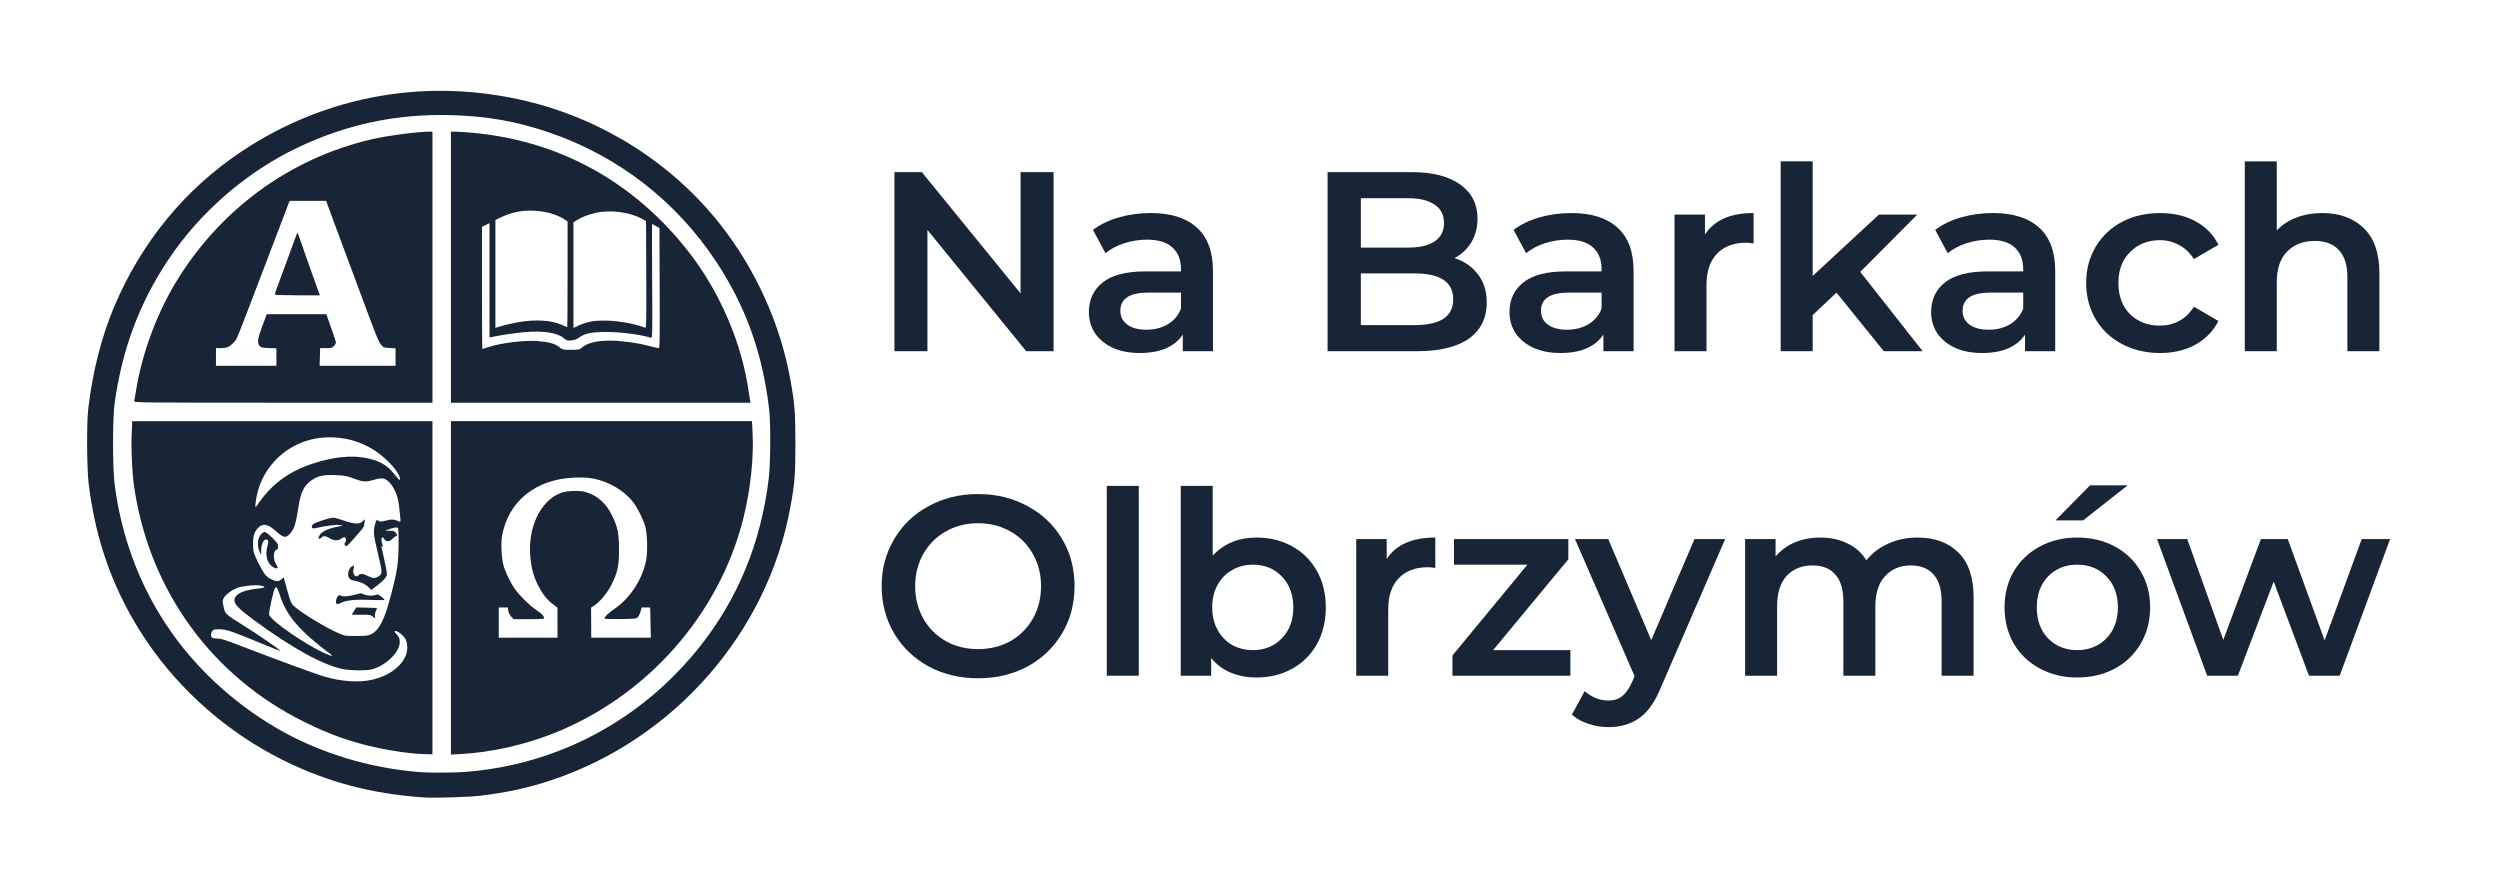 <?xml version="1.0" encoding="UTF-8" standalone="no"?>
<svg xmlns="http://www.w3.org/2000/svg" xmlns:svg="http://www.w3.org/2000/svg" width="496.395mm" height="176.419mm" viewBox="0 0 496.395 176.419" version="1.1" id="svg5" xml:space="preserve">
  <defs id="defs2"></defs>
  <g id="layer1" transform="translate(16.31,-170.841)">
    <rect style="fill:none;fill-opacity:1;fill-rule:evenodd;stroke-width:10.361" id="rect6200" width="496.395" height="176.419" x="-16.31" y="170.841" ry="4.335"></rect>
    <path style="fill:#172536;fill-opacity:1;stroke-width:0.167" d="m 67.893,329.183 c -10.306,-0.703 -19.013,-2.99 -27.766,-7.295 -11.026,-5.422 -20.727,-13.894 -27.502,-24.015 -6.225,-9.299 -9.895,-19.316 -11.325,-30.911 -0.37,-3.003 -0.426,-12.04 -0.092,-14.911 0.849,-7.29 2.626,-14.313 5.125,-20.248 5.39,-12.802 14.081,-23.407 25.303,-30.876 16.807,-11.187 36.866,-14.737 56.586,-10.015 15.335,3.672 29.172,12.526 38.697,24.762 6.921,8.891 11.701,19.528 13.69,30.463 0.879,4.834 1.013,6.517 1.014,12.747 0.001,6.253 -0.133,7.952 -1.002,12.689 -4.559,24.857 -22.994,45.958 -47.289,54.127 -4.693,1.578 -9.158,2.55 -14.524,3.163 -2.228,0.254 -8.98,0.453 -10.914,0.321 z m 8.173,-5.071 c 18.303,-1.4 34.887,-10.229 46.469,-24.739 7.64,-9.571 12.215,-20.659 13.785,-33.408 0.371,-3.015 0.422,-11.105 0.087,-13.913 -1.327,-11.127 -4.601,-20.263 -10.45,-29.16 -8.004,-12.175 -19.7,-21.199 -33.483,-25.835 -6.47,-2.176 -12.226,-3.175 -19.332,-3.355 -10.769,-0.273 -20.577,1.804 -30.29,6.416 -10.182,4.834 -19.479,12.883 -25.73,22.275 -5.751,8.642 -9.147,17.695 -10.656,28.41 -0.43,3.05 -0.434,12.937 -0.007,16.246 1.489,11.548 5.755,22.124 12.537,31.076 5.903,7.792 13.978,14.535 22.737,18.985 7.795,3.961 16.748,6.425 25.66,7.063 1.82,0.13 6.622,0.097 8.673,-0.059 z m -10.506,-3.685 c -2.411,-0.222 -6.492,-0.937 -8.994,-1.577 -4.382,-1.121 -7.865,-2.419 -12.251,-4.564 -18.502,-9.049 -30.959,-26.183 -33.982,-46.739 -0.406,-2.761 -0.627,-7.282 -0.503,-10.289 l 0.115,-2.791 h 29.807 29.807 v 33.075 33.075 l -1.208,-0.023 c -0.664,-0.013 -1.92,-0.088 -2.791,-0.168 z m -7.835,-14.647 c 3.99,-0.956 6.836,-3.603 6.836,-6.357 0,-0.655 -0.112,-1.199 -0.338,-1.642 -0.367,-0.719 -1.518,-1.657 -2.033,-1.657 -0.273,0 -0.232,0.104 0.275,0.696 0.492,0.575 0.596,0.827 0.596,1.447 0,1.067 -0.561,2.111 -1.763,3.283 -1.087,1.059 -2.608,1.926 -3.902,2.224 -1.127,0.26 -4.176,0.216 -5.631,-0.081 -3.977,-0.811 -9.95,-4.092 -17.474,-9.597 -3.044,-2.227 -4.056,-3.237 -4.056,-4.047 0,-1.168 1.583,-2.007 4.329,-2.294 1.901,-0.199 2.111,-0.362 0.832,-0.65 -0.853,-0.192 -3.418,0.058 -4.508,0.438 -1.068,0.373 -2.389,1.333 -2.746,1.996 -0.27,0.502 -0.286,0.687 -0.122,1.454 0.396,1.859 0.11,1.58 4.382,4.274 2.512,1.584 6.507,4.316 6.985,4.777 0.13,0.126 -1.032,-0.298 -2.583,-0.941 -7.344,-3.047 -8.125,-3.315 -9.672,-3.315 -0.889,0 -1.082,0.055 -1.303,0.37 -0.31,0.442 -0.335,0.987 -0.059,1.263 0.11,0.11 0.504,0.2 0.875,0.201 0.973,0.001 1.527,0.179 6.34,2.035 5.614,2.164 13.322,4.988 14.913,5.464 3.571,1.068 7.123,1.305 9.827,0.657 z m -8.398,-5.042 c -6.119,-4.596 -8.693,-7.565 -9.995,-11.53 -0.519,-1.581 -0.657,-1.827 -0.961,-1.71 -0.291,0.112 -1.385,4.945 -1.23,5.433 0.399,1.257 7.81,6.309 11.422,7.787 1.163,0.476 1.377,0.481 0.763,0.02 z m 7.985,-3.931 c 1.668,-0.774 2.699,-2.807 4.066,-8.015 1.175,-4.478 1.404,-5.995 1.448,-9.613 0.032,-2.58 -0.008,-3.406 -0.173,-3.542 -0.155,-0.129 -0.521,-0.083 -1.32,0.164 -0.608,0.188 -1.106,0.363 -1.106,0.389 0,0.026 0.381,0.042 0.848,0.035 0.698,-0.01 0.904,0.057 1.166,0.381 0.373,0.46 0.406,0.69 0.1,0.69 -0.12,0 -0.434,0.225 -0.698,0.5 -0.608,0.635 -1.269,0.666 -1.654,0.078 -0.535,-0.816 -0.744,-0.047 -0.336,1.239 0.098,0.311 0.077,0.37 -0.094,0.264 -0.158,-0.098 -0.193,-0.062 -0.121,0.123 0.055,0.143 0.342,1.422 0.637,2.842 0.537,2.579 0.537,2.583 0.22,3.125 -0.175,0.298 -0.896,0.992 -1.603,1.541 l -1.286,0.998 -0.492,-0.527 c -0.548,-0.586 -1.59,-1.099 -2.601,-1.278 -0.914,-0.162 -1.238,-0.356 -1.426,-0.851 -0.229,-0.602 0.091,-1.66 0.605,-1.996 0.535,-0.35 0.601,-0.265 0.389,0.503 -0.277,1.002 0.457,1.86 1.015,1.187 0.301,-0.362 0.896,-0.308 1.833,0.167 1.019,0.516 1.46,0.523 2.183,0.033 0.74,-0.501 0.73,-0.697 -0.241,-4.782 -0.852,-3.582 -0.9,-4.115 -0.506,-5.52 0.267,-0.953 0.272,-0.958 0.66,-0.704 0.354,0.232 0.5,0.228 1.545,-0.041 1.154,-0.297 1.473,-0.272 2.673,0.216 0.188,0.076 0.212,-0.075 0.126,-0.802 -0.058,-0.493 -0.174,-1.586 -0.257,-2.428 -0.255,-2.584 -1.707,-5.05 -3.131,-5.317 -0.425,-0.08 -0.987,-0.005 -1.829,0.243 -1.646,0.484 -2.108,0.456 -4.005,-0.248 -1.456,-0.54 -1.851,-0.614 -3.648,-0.686 -2.307,-0.092 -3.477,0.152 -4.669,0.971 -1.635,1.125 -2.237,2.381 -2.743,5.721 -0.418,2.76 -0.687,3.695 -1.311,4.557 -0.979,1.352 -1.497,1.331 -3.104,-0.126 -1.591,-1.442 -2.592,-1.616 -3.565,-0.621 -0.75,0.767 -1.059,1.894 -0.972,3.546 0.067,1.273 0.148,1.542 0.994,3.271 1.037,2.122 1.576,2.845 2.451,3.288 1.093,0.553 1.583,0.579 2.139,0.111 l 0.498,-0.419 0.624,2.283 c 0.748,2.734 0.88,3.011 1.797,3.749 1.809,1.456 5.914,3.923 8.292,4.983 1.413,0.63 1.422,0.631 3.666,0.63 1.839,-6.4e-4 2.371,-0.058 2.916,-0.31 z m 0.36,-3.567 c -0.427,-0.33 -0.649,-0.363 -2.291,-0.337 -1,0.016 -1.818,-0.004 -1.818,-0.045 0,-0.041 0.199,-0.375 0.442,-0.742 l 0.442,-0.668 2.056,0.047 c 1.131,0.026 2.056,0.056 2.057,0.068 6.4e-4,0.012 -0.116,0.304 -0.26,0.649 -0.144,0.345 -0.218,0.804 -0.163,1.02 0.118,0.469 0.131,0.468 -0.464,0.008 z m -7.271,-2.99 c 0.001,-0.298 0.14,-0.719 0.307,-0.936 0.265,-0.345 0.351,-0.369 0.683,-0.192 0.447,0.239 1.821,0.114 3.116,-0.284 0.792,-0.244 0.906,-0.243 1.442,0.011 0.654,0.31 1.707,0.359 2.363,0.109 0.375,-0.143 0.531,-0.091 1.094,0.361 0.361,0.29 0.656,0.571 0.656,0.625 -8e-5,0.053 -0.769,0.073 -1.708,0.044 -3.173,-0.098 -3.871,-0.091 -5.04,0.046 -0.641,0.075 -1.445,0.276 -1.785,0.447 -0.906,0.454 -1.132,0.408 -1.128,-0.232 z m -12.001,-6.585 c -1.514,-0.522 -2.194,-2.367 -1.611,-4.371 0.266,-0.915 0.192,-1.333 -0.236,-1.333 -0.53,0 -0.982,0.943 -0.998,2.083 l -0.014,1 -0.315,-0.667 c -0.351,-0.741 -0.418,-1.98 -0.146,-2.697 0.239,-0.631 0.811,-1.219 1.185,-1.219 0.168,0 0.83,0.515 1.471,1.145 1.004,0.987 1.165,1.226 1.165,1.73 0,0.429 -0.082,0.607 -0.308,0.666 -0.643,0.168 -0.701,1.955 -0.092,2.852 0.428,0.63 0.385,0.979 -0.1,0.811 z m 13.719,-4.632 c -0.055,-0.144 -0.015,-0.346 0.089,-0.45 0.269,-0.269 0.233,-0.949 -0.056,-1.06 -0.135,-0.052 -0.445,0.063 -0.689,0.255 -0.6,0.472 -1.486,0.448 -2.315,-0.063 -0.767,-0.472 -1.286,-0.528 -1.583,-0.171 -0.19,0.228 -0.666,0.353 -0.666,0.174 0,-0.042 0.086,-0.264 0.19,-0.494 0.371,-0.813 1.881,-1.522 3.975,-1.864 l 0.75,-0.122 -0.667,-0.145 c -0.6,-0.131 -2.5,0.115 -4.955,0.641 -0.605,0.13 -0.807,-0.334 -0.346,-0.795 0.349,-0.349 3.318,-1.312 4.037,-1.31 0.237,6.3e-4 1.181,0.262 2.097,0.58 2.071,0.719 3.084,0.765 3.681,0.169 0.229,-0.229 0.439,-0.417 0.466,-0.417 0.027,0 -10e-4,0.333 -0.063,0.741 -0.122,0.807 -0.175,0.892 -1.412,2.289 -0.461,0.521 -1.108,1.252 -1.437,1.625 -0.639,0.723 -0.934,0.835 -1.095,0.416 z m -15.098,-10.752 c 2.321,-2.46 5.239,-4.252 8.793,-5.4 4.879,-1.575 8.856,-1.788 12.272,-0.656 1.666,0.552 2.84,1.393 3.946,2.825 0.918,1.189 1.157,1.347 1.052,0.698 -0.162,-1.008 -1.758,-2.945 -3.733,-4.532 -3.341,-2.685 -7.595,-3.91 -11.964,-3.446 -6.326,0.672 -11.56,5.46 -12.752,11.666 -0.129,0.672 -0.235,1.459 -0.235,1.748 0,0.501 0.035,0.473 0.755,-0.6 0.415,-0.619 1.255,-1.655 1.866,-2.303 z m 36.203,19.287 v -33.101 h 29.889 29.889 l 0.12,2.236 c 0.267,4.99 -0.431,11.486 -1.837,17.079 -4.816,19.163 -19.16,35.369 -37.819,42.726 -5.784,2.281 -12.345,3.736 -18.285,4.056 l -1.958,0.105 z m 21.161,6.909 v -2.979 l -0.917,-0.693 c -1.155,-0.872 -1.998,-1.934 -2.867,-3.613 -0.91,-1.758 -1.334,-3.211 -1.579,-5.408 -0.663,-5.964 1.867,-11.469 6.002,-13.058 1.165,-0.448 3.714,-0.543 4.953,-0.185 2.293,0.662 4.04,2.207 5.228,4.625 1.128,2.295 1.395,3.597 1.395,6.795 0,3.241 -0.266,4.501 -1.461,6.93 -0.787,1.599 -2.408,3.555 -3.512,4.237 l -0.574,0.355 0.019,2.987 0.019,2.987 h 5.914 5.914 l -0.061,-2.999 -0.061,-2.999 -0.855,-6.2e-4 -0.855,-6.3e-4 -0.183,0.727 c -0.101,0.4 -0.328,0.906 -0.505,1.125 -0.316,0.39 -0.38,0.398 -3.502,0.449 -1.877,0.031 -3.181,-0.011 -3.181,-0.102 0,-0.341 0.764,-1.088 1.892,-1.85 3.156,-2.131 5.589,-5.824 6.363,-9.657 0.345,-1.712 0.264,-5.239 -0.156,-6.772 -0.392,-1.431 -1.609,-3.84 -2.502,-4.956 -1.335,-1.667 -3.545,-3.195 -5.735,-3.967 -1.994,-0.703 -3.375,-0.886 -5.887,-0.78 -7.653,0.324 -13.095,4.722 -14.306,11.563 -0.259,1.463 -0.129,4.385 0.259,5.804 0.383,1.405 1.413,3.542 2.302,4.781 0.987,1.374 3.112,3.447 4.306,4.199 0.944,0.595 1.469,1.15 1.469,1.554 0,0.165 -0.679,0.213 -3.012,0.213 h -3.012 l -0.482,-0.482 c -0.303,-0.303 -0.523,-0.736 -0.592,-1.166 l -0.109,-0.684 h -0.895 -0.895 v 2.999 2.999 h 5.832 5.832 z M 10.335,250.51 c 0.035,-0.16 0.218,-1.229 0.407,-2.374 1.164,-7.056 3.962,-14.692 7.656,-20.894 8.732,-14.659 22.792,-24.984 39.164,-28.763 3.111,-0.718 8.97,-1.488 11.372,-1.495 l 0.625,-0.002 v 26.91 26.91 h -29.644 c -28.145,0 -29.641,-0.015 -29.58,-0.292 z m 28.232,-8.773 v -1.733 l -1.514,-0.058 c -1.353,-0.052 -1.548,-0.1 -1.833,-0.452 -0.498,-0.615 -0.383,-1.413 0.567,-3.939 l 0.878,-2.333 h 5.908 5.908 l 0.949,2.666 c 0.522,1.466 0.953,2.801 0.958,2.965 0.005,0.165 -0.174,0.483 -0.399,0.708 -0.356,0.356 -0.559,0.409 -1.572,0.409 h -1.163 l -0.052,1.75 -0.052,1.75 7.54,-3.4e-4 7.54,-3.6e-4 v -1.731 -1.731 l -1.191,-0.067 c -1.126,-0.064 -1.22,-0.1 -1.708,-0.667 -0.37,-0.43 -0.949,-1.771 -2.046,-4.742 -0.841,-2.278 -2.707,-7.292 -4.147,-11.141 -1.44,-3.849 -3.085,-8.273 -3.655,-9.831 l -1.037,-2.833 h -3.627 -3.627 l -1.617,4.249 c -6.116,16.069 -8.584,22.486 -8.844,22.994 -0.371,0.727 -1.261,1.589 -1.879,1.823 -0.258,0.097 -0.877,0.177 -1.375,0.177 h -0.906 v 1.75 1.75 h 5.999 5.999 z m -0.333,-12.407 c 0,-0.079 0.304,-0.96 0.676,-1.958 0.372,-0.998 1.35,-3.652 2.172,-5.897 0.823,-2.245 1.538,-4.195 1.59,-4.332 0.06,-0.16 0.171,-0.01 0.306,0.417 0.215,0.674 2.556,7.301 3.636,10.289 l 0.587,1.625 h -4.484 c -2.466,0 -4.484,-0.064 -4.484,-0.143 z m 34.991,-5.439 v -26.91 h 0.973 c 0.535,0 2.166,0.114 3.624,0.254 17.133,1.638 31.842,9.799 42.641,23.657 6.189,7.942 10.565,18.169 11.906,27.827 0.102,0.733 0.222,1.502 0.266,1.708 l 0.081,0.375 H 102.971 73.225 Z m 25.967,15.993 c 1.135,-0.955 2.943,-1.409 5.613,-1.412 2.141,-0.001 5.352,0.426 7.526,1.003 1.026,0.272 1.983,0.495 2.126,0.495 0.233,0 0.255,-1.225 0.217,-11.93 l -0.043,-11.93 -0.713,-0.4 c -0.392,-0.22 -0.732,-0.4 -0.755,-0.4 -0.023,0 -0.015,5.106 0.019,11.346 0.059,10.945 0.05,11.343 -0.245,11.252 -2.1,-0.648 -5.782,-1.132 -8.72,-1.147 -2.993,-0.015 -4.312,0.243 -5.499,1.076 -0.54,0.379 -0.994,0.547 -1.621,0.6 -0.788,0.067 -0.927,0.025 -1.455,-0.438 -1.253,-1.1 -4.122,-1.54 -7.838,-1.203 -1.875,0.17 -4.547,0.564 -6.373,0.939 l -0.542,0.111 v -11.349 -11.349 l -0.75,0.364 -0.75,0.364 v 12.13 c 0,6.672 0.036,12.13 0.08,12.13 0.044,0 0.625,-0.181 1.291,-0.402 2.336,-0.775 6.976,-1.356 9.46,-1.186 2.355,0.162 3.62,0.494 4.481,1.175 0.722,0.572 0.752,0.579 2.362,0.579 1.499,0 1.67,-0.034 2.129,-0.42 z m -12.496,-5.085 c 3.386,-0.585 6.554,-0.371 8.641,0.584 0.507,0.232 0.951,0.422 0.986,0.422 0.035,0 0.063,-4.723 0.063,-10.495 v -10.495 l -0.626,-0.414 c -2.25,-1.489 -6.117,-2.125 -9.232,-1.519 -1.382,0.269 -2.135,0.521 -3.514,1.178 l -0.958,0.456 v 10.708 10.708 l 1.375,-0.403 c 0.756,-0.222 2.226,-0.551 3.266,-0.73 z m 14.12,-0.077 c 2.746,-0.582 7.801,-0.031 11.004,1.198 0.197,0.075 0.225,-1.524 0.189,-10.552 l -0.043,-10.641 -1,-0.533 c -2.445,-1.303 -6.351,-1.755 -9.139,-1.056 -1.568,0.393 -2.658,0.826 -3.65,1.45 l -0.625,0.393 v 10.487 10.487 l 1.056,-0.494 c 0.581,-0.272 1.574,-0.604 2.208,-0.738 z" id="path302"></path>
    <g aria-label="Na Barkach Olbrzymów" id="text1638" style="font-size:50.8px;font-family:Arial;-inkscape-font-specification:Arial;fill:#172536;fill-rule:evenodd;stroke-width:10.361">
      <path d="m 192.887,205.016 v 35.56 h -5.436 l -19.609,-24.079 v 24.079 h -6.553 v -35.56 h 5.436 l 19.609,24.079 v -24.079 z" style="font-weight:600;font-family:Montserrat;-inkscape-font-specification:'Montserrat Semi-Bold'" id="path6379"></path>
      <path d="m 212.191,213.144 q 5.994,0 9.144,2.896 3.2,2.845 3.2,8.636 v 15.9 h -5.994 v -3.302 q -1.168,1.778 -3.353,2.743 -2.134,0.914 -5.182,0.914 -3.048,0 -5.334,-1.016 -2.286,-1.067 -3.556,-2.896 -1.219,-1.88 -1.219,-4.216 0,-3.658 2.692,-5.842 2.743,-2.235 8.585,-2.235 h 7.01 v -0.406 q 0,-2.845 -1.727,-4.369 -1.676,-1.524 -5.029,-1.524 -2.286,0 -4.521,0.711 -2.184,0.711 -3.708,1.981 l -2.489,-4.623 q 2.134,-1.626 5.131,-2.489 2.997,-0.864 6.35,-0.864 z m -0.864,23.165 q 2.388,0 4.216,-1.067 1.88,-1.118 2.642,-3.15 v -3.15 h -6.553 q -5.486,0 -5.486,3.607 0,1.727 1.372,2.743 1.372,1.016 3.81,1.016 z" style="font-weight:600;font-family:Montserrat;-inkscape-font-specification:'Montserrat Semi-Bold'" id="path6376"></path>
      <path d="m 272.491,222.085 q 2.946,0.965 4.674,3.251 1.727,2.235 1.727,5.588 0,4.623 -3.556,7.163 -3.556,2.489 -10.363,2.489 h -17.678 v -35.56 h 16.662 q 6.299,0 9.703,2.489 3.404,2.438 3.404,6.756 0,2.642 -1.219,4.674 -1.219,2.032 -3.353,3.15 z m -18.593,-11.887 v 9.804 h 9.347 q 3.454,0 5.283,-1.219 1.88,-1.27 1.88,-3.658 0,-2.438 -1.88,-3.658 -1.829,-1.27 -5.283,-1.27 z m 10.668,25.197 q 7.671,0 7.671,-5.131 0,-5.131 -7.671,-5.131 h -10.668 v 10.262 z" style="font-weight:600;font-family:Montserrat;-inkscape-font-specification:'Montserrat Semi-Bold'" id="path6373"></path>
      <path d="m 295.707,213.144 q 5.994,0 9.144,2.896 3.2,2.845 3.2,8.636 v 15.9 h -5.994 v -3.302 q -1.168,1.778 -3.353,2.743 -2.134,0.914 -5.182,0.914 -3.048,0 -5.334,-1.016 -2.286,-1.067 -3.556,-2.896 -1.219,-1.88 -1.219,-4.216 0,-3.658 2.692,-5.842 2.743,-2.235 8.585,-2.235 h 7.01 v -0.406 q 0,-2.845 -1.727,-4.369 -1.676,-1.524 -5.029,-1.524 -2.286,0 -4.521,0.711 -2.184,0.711 -3.708,1.981 l -2.489,-4.623 q 2.134,-1.626 5.131,-2.489 2.997,-0.864 6.35,-0.864 z m -0.864,23.165 q 2.388,0 4.216,-1.067 1.88,-1.118 2.642,-3.15 v -3.15 h -6.553 q -5.486,0 -5.486,3.607 0,1.727 1.372,2.743 1.372,1.016 3.81,1.016 z" style="font-weight:600;font-family:Montserrat;-inkscape-font-specification:'Montserrat Semi-Bold'" id="path6370"></path>
      <path d="m 322.224,217.411 q 2.743,-4.267 9.652,-4.267 v 6.045 q -0.813,-0.152 -1.473,-0.152 -3.708,0 -5.791,2.184 -2.083,2.134 -2.083,6.198 v 13.157 h -6.35 v -27.127 h 6.045 z" style="font-weight:600;font-family:Montserrat;-inkscape-font-specification:'Montserrat Semi-Bold'" id="path6367"></path>
      <path d="m 348.335,228.943 -4.724,4.47 v 7.163 h -6.35 v -37.694 h 6.35 v 22.758 l 13.157,-12.192 h 7.62 l -11.328,11.379 12.395,15.748 h -7.722 z" style="font-weight:600;font-family:Montserrat;-inkscape-font-specification:'Montserrat Semi-Bold'" id="path6364"></path>
      <path d="m 379.425,213.144 q 5.994,0 9.144,2.896 3.2,2.845 3.2,8.636 v 15.9 h -5.994 v -3.302 q -1.168,1.778 -3.353,2.743 -2.134,0.914 -5.182,0.914 -3.048,0 -5.334,-1.016 -2.286,-1.067 -3.556,-2.896 -1.219,-1.88 -1.219,-4.216 0,-3.658 2.692,-5.842 2.743,-2.235 8.585,-2.235 h 7.01 v -0.406 q 0,-2.845 -1.727,-4.369 -1.676,-1.524 -5.029,-1.524 -2.286,0 -4.521,0.711 -2.184,0.711 -3.708,1.981 l -2.489,-4.623 q 2.134,-1.626 5.131,-2.489 2.997,-0.864 6.35,-0.864 z m -0.864,23.165 q 2.388,0 4.216,-1.067 1.88,-1.118 2.642,-3.15 v -3.15 h -6.553 q -5.486,0 -5.486,3.607 0,1.727 1.372,2.743 1.372,1.016 3.81,1.016 z" style="font-weight:600;font-family:Montserrat;-inkscape-font-specification:'Montserrat Semi-Bold'" id="path6361"></path>
      <path d="m 412.597,240.932 q -4.216,0 -7.569,-1.778 -3.353,-1.778 -5.232,-4.928 -1.88,-3.2 -1.88,-7.214 0,-4.013 1.88,-7.163 1.88,-3.15 5.182,-4.928 3.353,-1.778 7.62,-1.778 4.013,0 7.01,1.626 3.048,1.626 4.572,4.674 l -4.877,2.845 q -1.168,-1.88 -2.946,-2.794 -1.727,-0.965 -3.81,-0.965 -3.556,0 -5.893,2.337 -2.337,2.286 -2.337,6.147 0,3.861 2.286,6.198 2.337,2.286 5.944,2.286 2.083,0 3.81,-0.914 1.778,-0.965 2.946,-2.845 l 4.877,2.845 q -1.575,3.048 -4.623,4.724 -2.997,1.626 -6.96,1.626 z" style="font-weight:600;font-family:Montserrat;-inkscape-font-specification:'Montserrat Semi-Bold'" id="path6358"></path>
      <path d="m 444.804,213.144 q 5.131,0 8.23,2.997 3.099,2.997 3.099,8.89 v 15.545 h -6.35 v -14.732 q 0,-3.556 -1.676,-5.334 -1.676,-1.829 -4.775,-1.829 -3.505,0 -5.537,2.134 -2.032,2.083 -2.032,6.045 v 13.716 h -6.35 v -37.694 h 6.35 v 13.716 q 1.575,-1.676 3.861,-2.54 2.337,-0.914 5.182,-0.914 z" style="font-weight:600;font-family:Montserrat;-inkscape-font-specification:'Montserrat Semi-Bold'" id="path6355"></path>
      <path d="m 177.901,305.516 q -5.436,0 -9.804,-2.337 -4.369,-2.388 -6.858,-6.553 -2.489,-4.216 -2.489,-9.398 0,-5.182 2.489,-9.347 2.489,-4.216 6.858,-6.553 4.369,-2.388 9.804,-2.388 5.436,0 9.804,2.388 4.369,2.337 6.858,6.502 2.489,4.166 2.489,9.398 0,5.232 -2.489,9.398 -2.489,4.166 -6.858,6.553 -4.369,2.337 -9.804,2.337 z m 0,-5.791 q 3.556,0 6.401,-1.575 2.845,-1.626 4.47,-4.47 1.626,-2.896 1.626,-6.452 0,-3.556 -1.626,-6.401 -1.626,-2.896 -4.47,-4.47 -2.845,-1.626 -6.401,-1.626 -3.556,0 -6.401,1.626 -2.845,1.575 -4.47,4.47 -1.626,2.845 -1.626,6.401 0,3.556 1.626,6.452 1.626,2.845 4.47,4.47 2.845,1.575 6.401,1.575 z" style="font-weight:600;font-family:Montserrat;-inkscape-font-specification:'Montserrat Semi-Bold'" id="path6352"></path>
      <path d="m 203.454,267.314 h 6.35 v 37.694 h -6.35 z" style="font-weight:600;font-family:Montserrat;-inkscape-font-specification:'Montserrat Semi-Bold'" id="path6349"></path>
      <path d="m 233.172,277.576 q 3.962,0 7.061,1.727 3.15,1.727 4.928,4.877 1.778,3.15 1.778,7.264 0,4.115 -1.778,7.315 -1.778,3.15 -4.928,4.877 -3.099,1.727 -7.061,1.727 -2.794,0 -5.131,-0.965 -2.286,-0.965 -3.861,-2.896 v 3.505 h -6.045 V 267.314 h 6.35 v 13.868 q 1.626,-1.778 3.81,-2.692 2.235,-0.914 4.877,-0.914 z m -0.711,22.352 q 3.505,0 5.74,-2.337 2.286,-2.337 2.286,-6.147 0,-3.81 -2.286,-6.147 -2.235,-2.337 -5.74,-2.337 -2.286,0 -4.115,1.067 -1.829,1.016 -2.896,2.946 -1.067,1.93 -1.067,4.47 0,2.54 1.067,4.47 1.067,1.93 2.896,2.997 1.829,1.016 4.115,1.016 z" style="font-weight:600;font-family:Montserrat;-inkscape-font-specification:'Montserrat Semi-Bold'" id="path6346"></path>
      <path d="m 259.029,281.843 q 2.743,-4.267 9.652,-4.267 v 6.045 q -0.813,-0.152 -1.473,-0.152 -3.708,0 -5.791,2.184 -2.083,2.134 -2.083,6.198 v 13.157 h -6.35 v -27.127 h 6.045 z" style="font-weight:600;font-family:Montserrat;-inkscape-font-specification:'Montserrat Semi-Bold'" id="path6343"></path>
      <path d="m 295.503,299.928 v 5.08 h -23.419 v -4.013 l 14.884,-18.034 h -14.58 v -5.08 h 22.708 v 4.013 l -14.935,18.034 z" style="font-weight:600;font-family:Montserrat;-inkscape-font-specification:'Montserrat Semi-Bold'" id="path6340"></path>
      <path d="m 326.237,277.88 -12.7,29.312 q -1.778,4.42 -4.318,6.198 -2.54,1.829 -6.147,1.829 -2.032,0 -4.013,-0.66 -1.981,-0.66 -3.251,-1.829 l 2.54,-4.674 q 0.914,0.864 2.134,1.372 1.27,0.508 2.54,0.508 1.676,0 2.743,-0.864 1.118,-0.864 2.032,-2.896 l 0.457,-1.067 -11.836,-27.229 h 6.604 l 8.534,20.066 8.585,-20.066 z" style="font-weight:600;font-family:Montserrat;-inkscape-font-specification:'Montserrat Semi-Bold'" id="path6337"></path>
      <path d="m 364.439,277.576 q 5.131,0 8.128,2.997 2.997,2.946 2.997,8.89 v 15.545 h -6.35 v -14.732 q 0,-3.556 -1.575,-5.334 -1.575,-1.829 -4.521,-1.829 -3.2,0 -5.131,2.134 -1.93,2.083 -1.93,5.994 v 13.767 h -6.35 v -14.732 q 0,-3.556 -1.575,-5.334 -1.575,-1.829 -4.521,-1.829 -3.251,0 -5.182,2.083 -1.88,2.083 -1.88,6.045 v 13.767 h -6.35 v -27.127 h 6.045 v 3.454 q 1.524,-1.829 3.81,-2.794 2.286,-0.965 5.08,-0.965 3.048,0 5.385,1.168 2.388,1.118 3.759,3.353 1.676,-2.134 4.318,-3.302 2.642,-1.219 5.842,-1.219 z" style="font-weight:600;font-family:Montserrat;-inkscape-font-specification:'Montserrat Semi-Bold'" id="path6334"></path>
      <path d="m 396.138,305.363 q -4.115,0 -7.417,-1.778 -3.302,-1.778 -5.182,-4.928 -1.829,-3.2 -1.829,-7.214 0,-4.013 1.829,-7.163 1.88,-3.15 5.182,-4.928 3.302,-1.778 7.417,-1.778 4.166,0 7.468,1.778 3.302,1.778 5.131,4.928 1.88,3.15 1.88,7.163 0,4.013 -1.88,7.214 -1.829,3.15 -5.131,4.928 -3.302,1.778 -7.468,1.778 z m 0,-5.436 q 3.505,0 5.791,-2.337 2.286,-2.337 2.286,-6.147 0,-3.81 -2.286,-6.147 -2.286,-2.337 -5.791,-2.337 -3.505,0 -5.791,2.337 -2.235,2.337 -2.235,6.147 0,3.81 2.235,6.147 2.286,2.337 5.791,2.337 z m 2.54,-32.715 h 7.468 l -8.839,6.96 h -5.486 z" style="font-weight:600;font-family:Montserrat;-inkscape-font-specification:'Montserrat Semi-Bold'" id="path6331"></path>
      <path d="m 458.266,277.88 -10.008,27.127 h -6.096 l -7.01,-18.694 -7.112,18.694 h -6.096 l -9.957,-27.127 h 5.994 l 7.163,20.015 7.468,-20.015 h 5.334 l 7.315,20.117 7.366,-20.117 z" style="font-weight:600;font-family:Montserrat;-inkscape-font-specification:'Montserrat Semi-Bold'" id="path6328"></path>
    </g>
  </g>
</svg>
